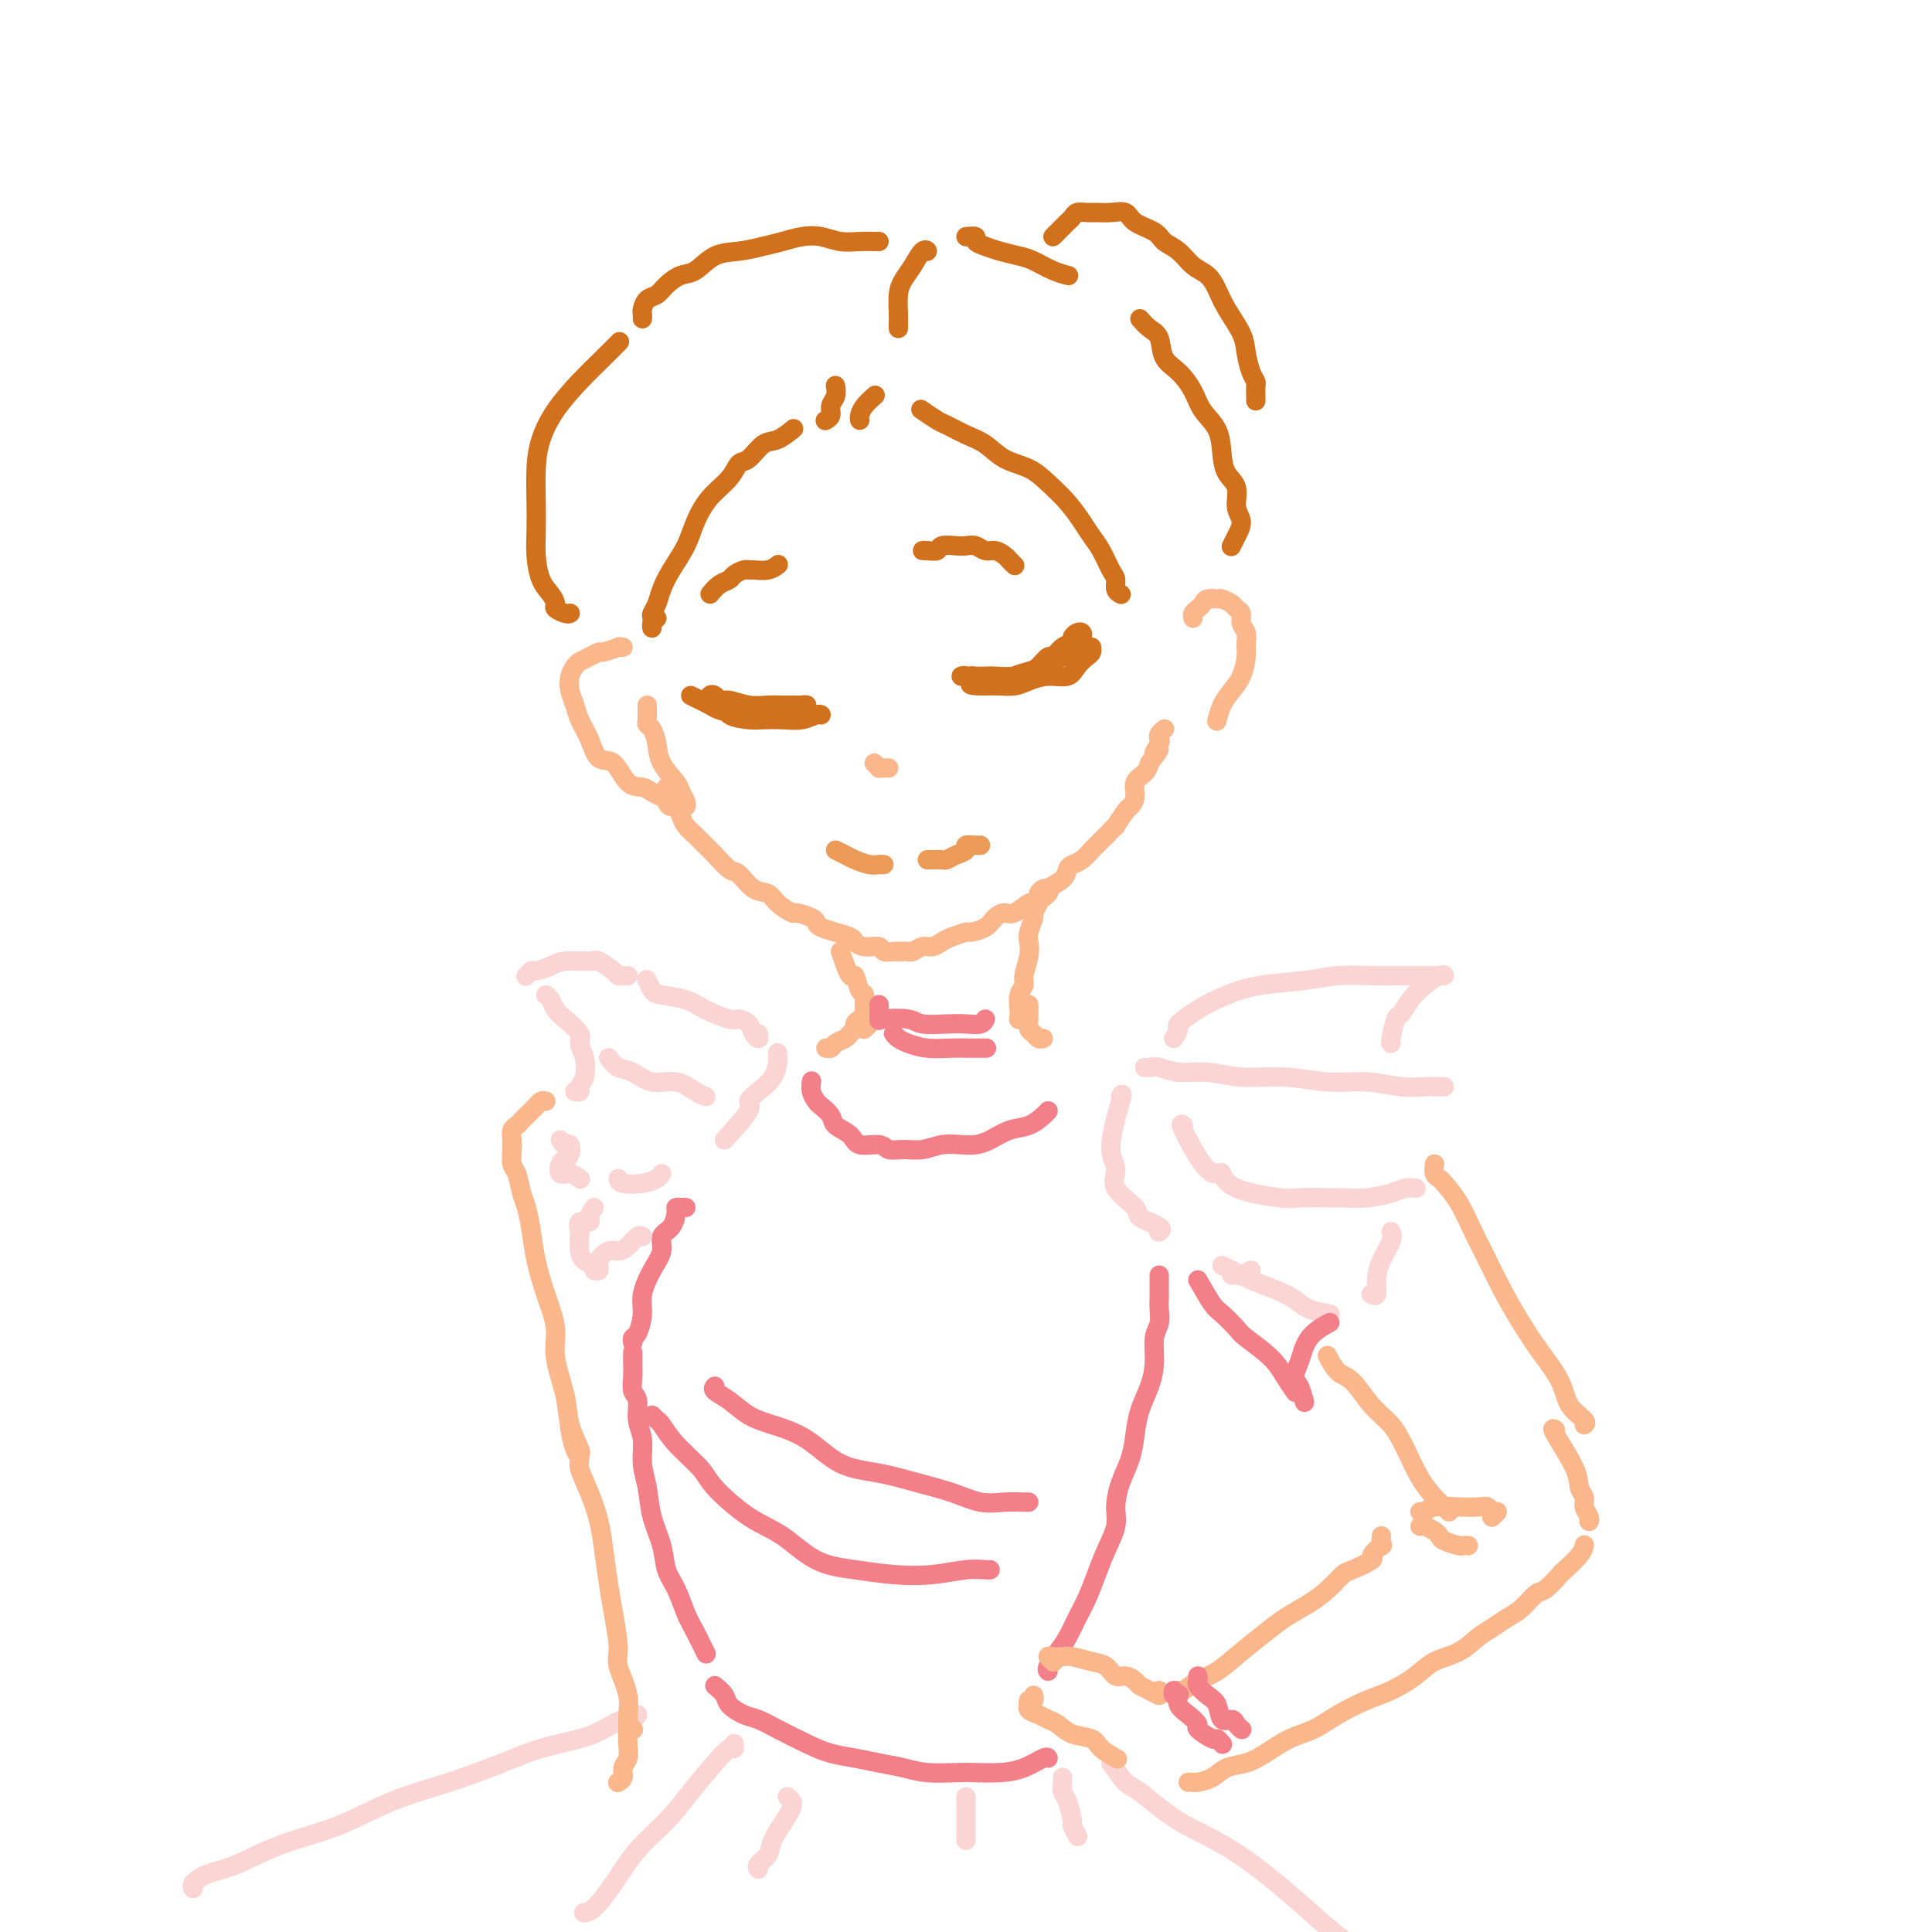 <svg viewBox='0 0 400 400' version='1.1' xmlns='http://www.w3.org/2000/svg' xmlns:xlink='http://www.w3.org/1999/xlink'><g fill='none' stroke='#FBB78C' stroke-width='4' stroke-linecap='round' stroke-linejoin='round'><path d='M138,163c0.024,0.230 0.048,0.460 0,1c-0.048,0.540 -0.168,1.390 0,2c0.168,0.610 0.625,0.978 1,1c0.375,0.022 0.667,-0.303 1,0c0.333,0.303 0.707,1.235 1,2c0.293,0.765 0.505,1.365 1,2c0.495,0.635 1.273,1.306 2,2c0.727,0.694 1.405,1.412 2,2c0.595,0.588 1.108,1.046 2,2c0.892,0.954 2.163,2.405 3,3c0.837,0.595 1.241,0.335 2,1c0.759,0.665 1.875,2.254 3,3c1.125,0.746 2.259,0.648 3,1c0.741,0.352 1.088,1.155 2,2c0.912,0.845 2.388,1.732 3,2c0.612,0.268 0.358,-0.082 1,0c0.642,0.082 2.179,0.595 3,1c0.821,0.405 0.924,0.700 1,1c0.076,0.300 0.124,0.605 1,1c0.876,0.395 2.579,0.880 3,1c0.421,0.120 -0.440,-0.127 0,0c0.440,0.127 2.183,0.626 3,1c0.817,0.374 0.709,0.622 1,1c0.291,0.378 0.981,0.886 2,1c1.019,0.114 2.368,-0.166 3,0c0.632,0.166 0.548,0.776 1,1c0.452,0.224 1.441,0.060 2,0c0.559,-0.060 0.689,-0.016 1,0c0.311,0.016 0.803,0.005 1,0c0.197,-0.005 0.098,-0.002 0,0'/><path d='M186,197c0.780,-0.032 1.560,-0.064 2,0c0.440,0.064 0.539,0.225 1,0c0.461,-0.225 1.283,-0.835 2,-1c0.717,-0.165 1.328,0.114 2,0c0.672,-0.114 1.405,-0.621 2,-1c0.595,-0.379 1.051,-0.630 2,-1c0.949,-0.370 2.390,-0.860 3,-1c0.610,-0.140 0.389,0.070 1,0c0.611,-0.070 2.056,-0.419 3,-1c0.944,-0.581 1.388,-1.394 2,-2c0.612,-0.606 1.391,-1.007 2,-1c0.609,0.007 1.046,0.420 2,0c0.954,-0.420 2.424,-1.673 3,-2c0.576,-0.327 0.259,0.274 1,0c0.741,-0.274 2.541,-1.422 3,-2c0.459,-0.578 -0.421,-0.588 0,-1c0.421,-0.412 2.144,-1.228 3,-2c0.856,-0.772 0.844,-1.502 1,-2c0.156,-0.498 0.478,-0.766 1,-1c0.522,-0.234 1.244,-0.435 2,-1c0.756,-0.565 1.546,-1.493 2,-2c0.454,-0.507 0.573,-0.591 1,-1c0.427,-0.409 1.161,-1.142 2,-2c0.839,-0.858 1.784,-1.843 2,-2c0.216,-0.157 -0.298,0.512 0,0c0.298,-0.512 1.407,-2.206 2,-3c0.593,-0.794 0.670,-0.688 1,-1c0.330,-0.312 0.913,-1.042 1,-2c0.087,-0.958 -0.323,-2.142 0,-3c0.323,-0.858 1.378,-1.388 2,-2c0.622,-0.612 0.811,-1.306 1,-2'/><path d='M238,158c3.416,-4.522 1.455,-2.326 1,-2c-0.455,0.326 0.596,-1.219 1,-2c0.404,-0.781 0.160,-0.797 0,-1c-0.160,-0.203 -0.235,-0.593 0,-1c0.235,-0.407 0.782,-0.831 1,-1c0.218,-0.169 0.109,-0.085 0,0'/><path d='M247,128c-0.087,-0.331 -0.174,-0.663 0,-1c0.174,-0.337 0.609,-0.680 1,-1c0.391,-0.320 0.739,-0.619 1,-1c0.261,-0.381 0.437,-0.845 1,-1c0.563,-0.155 1.514,-0.001 2,0c0.486,0.001 0.507,-0.152 1,0c0.493,0.152 1.456,0.607 2,1c0.544,0.393 0.667,0.724 1,1c0.333,0.276 0.874,0.499 1,1c0.126,0.501 -0.165,1.282 0,2c0.165,0.718 0.784,1.375 1,2c0.216,0.625 0.027,1.220 0,2c-0.027,0.780 0.108,1.747 0,3c-0.108,1.253 -0.460,2.791 -1,4c-0.540,1.209 -1.268,2.087 -2,3c-0.732,0.913 -1.466,1.861 -2,3c-0.534,1.139 -0.867,2.468 -1,3c-0.133,0.532 -0.067,0.266 0,0'/><path d='M129,134c-0.509,0.032 -1.018,0.064 -1,0c0.018,-0.064 0.562,-0.224 0,0c-0.562,0.224 -2.230,0.833 -3,1c-0.770,0.167 -0.641,-0.108 -1,0c-0.359,0.108 -1.207,0.598 -2,1c-0.793,0.402 -1.530,0.716 -2,1c-0.470,0.284 -0.674,0.540 -1,1c-0.326,0.460 -0.775,1.125 -1,2c-0.225,0.875 -0.227,1.958 0,3c0.227,1.042 0.683,2.041 1,3c0.317,0.959 0.496,1.879 1,3c0.504,1.121 1.332,2.443 2,4c0.668,1.557 1.176,3.348 2,4c0.824,0.652 1.966,0.164 3,1c1.034,0.836 1.962,2.995 3,4c1.038,1.005 2.185,0.857 3,1c0.815,0.143 1.296,0.577 2,1c0.704,0.423 1.630,0.835 2,1c0.370,0.165 0.185,0.082 0,0'/><path d='M134,146c-0.006,0.223 -0.012,0.446 0,1c0.012,0.554 0.043,1.438 0,2c-0.043,0.562 -0.159,0.801 0,1c0.159,0.199 0.591,0.357 1,1c0.409,0.643 0.793,1.773 1,3c0.207,1.227 0.238,2.553 1,4c0.762,1.447 2.257,3.015 3,4c0.743,0.985 0.735,1.388 1,2c0.265,0.612 0.802,1.434 1,2c0.198,0.566 0.057,0.876 0,1c-0.057,0.124 -0.028,0.062 0,0'/></g>
<g fill='none' stroke='#D2711D' stroke-width='4' stroke-linecap='round' stroke-linejoin='round'><path d='M136,128c-0.421,0.254 -0.842,0.508 -1,1c-0.158,0.492 -0.054,1.224 0,1c0.054,-0.224 0.058,-1.402 0,-2c-0.058,-0.598 -0.177,-0.616 0,-1c0.177,-0.384 0.652,-1.133 1,-2c0.348,-0.867 0.570,-1.852 1,-3c0.430,-1.148 1.067,-2.460 2,-4c0.933,-1.540 2.161,-3.310 3,-5c0.839,-1.690 1.288,-3.301 2,-5c0.712,-1.699 1.688,-3.485 3,-5c1.312,-1.515 2.959,-2.758 4,-4c1.041,-1.242 1.477,-2.484 2,-3c0.523,-0.516 1.132,-0.307 2,-1c0.868,-0.693 1.996,-2.289 3,-3c1.004,-0.711 1.886,-0.538 3,-1c1.114,-0.462 2.461,-1.561 3,-2c0.539,-0.439 0.269,-0.220 0,0'/><path d='M171,87c-0.121,0.065 -0.243,0.129 0,0c0.243,-0.129 0.850,-0.452 1,-1c0.150,-0.548 -0.156,-1.322 0,-2c0.156,-0.678 0.773,-1.259 1,-2c0.227,-0.741 0.065,-1.640 0,-2c-0.065,-0.360 -0.032,-0.180 0,0'/><path d='M178,87c-0.054,-0.256 -0.107,-0.512 0,-1c0.107,-0.488 0.375,-1.208 1,-2c0.625,-0.792 1.607,-1.655 2,-2c0.393,-0.345 0.196,-0.173 0,0'/><path d='M191,85c-0.305,-0.210 -0.609,-0.419 0,0c0.609,0.419 2.132,1.467 3,2c0.868,0.533 1.082,0.551 2,1c0.918,0.449 2.541,1.330 4,2c1.459,0.670 2.753,1.130 4,2c1.247,0.870 2.445,2.151 4,3c1.555,0.849 3.466,1.266 5,2c1.534,0.734 2.690,1.784 4,3c1.310,1.216 2.774,2.598 4,4c1.226,1.402 2.213,2.822 3,4c0.787,1.178 1.373,2.112 2,3c0.627,0.888 1.296,1.730 2,3c0.704,1.270 1.443,2.967 2,4c0.557,1.033 0.933,1.401 1,2c0.067,0.599 -0.174,1.431 0,2c0.174,0.569 0.764,0.877 1,1c0.236,0.123 0.118,0.062 0,0'/><path d='M143,144c1.567,0.762 3.134,1.525 4,2c0.866,0.475 1.032,0.663 2,1c0.968,0.337 2.739,0.823 4,1c1.261,0.177 2.012,0.045 3,0c0.988,-0.045 2.215,-0.002 3,0c0.785,0.002 1.130,-0.038 2,0c0.870,0.038 2.265,0.154 3,0c0.735,-0.154 0.811,-0.577 1,-1c0.189,-0.423 0.490,-0.845 1,-1c0.510,-0.155 1.228,-0.042 1,0c-0.228,0.042 -1.404,0.012 -2,0c-0.596,-0.012 -0.614,-0.007 -1,0c-0.386,0.007 -1.140,0.017 -2,0c-0.860,-0.017 -1.827,-0.061 -3,0c-1.173,0.061 -2.553,0.226 -4,0c-1.447,-0.226 -2.960,-0.842 -4,-1c-1.040,-0.158 -1.606,0.142 -2,0c-0.394,-0.142 -0.617,-0.725 -1,-1c-0.383,-0.275 -0.927,-0.242 -1,0c-0.073,0.242 0.325,0.692 1,1c0.675,0.308 1.629,0.475 2,1c0.371,0.525 0.161,1.410 1,2c0.839,0.590 2.729,0.886 4,1c1.271,0.114 1.924,0.044 3,0c1.076,-0.044 2.576,-0.064 4,0c1.424,0.064 2.774,0.213 4,0c1.226,-0.213 2.330,-0.788 3,-1c0.670,-0.212 0.906,-0.061 1,0c0.094,0.061 0.047,0.030 0,0'/><path d='M199,140c0.360,-0.113 0.719,-0.226 1,0c0.281,0.226 0.483,0.790 1,1c0.517,0.210 1.350,0.067 2,0c0.650,-0.067 1.118,-0.058 2,0c0.882,0.058 2.176,0.165 3,0c0.824,-0.165 1.176,-0.603 2,-1c0.824,-0.397 2.121,-0.754 3,-1c0.879,-0.246 1.339,-0.380 2,-1c0.661,-0.620 1.521,-1.724 2,-2c0.479,-0.276 0.576,0.276 1,0c0.424,-0.276 1.175,-1.381 2,-2c0.825,-0.619 1.724,-0.751 2,-1c0.276,-0.249 -0.072,-0.613 0,-1c0.072,-0.387 0.565,-0.796 1,-1c0.435,-0.204 0.811,-0.204 1,0c0.189,0.204 0.189,0.613 0,1c-0.189,0.387 -0.569,0.751 -1,1c-0.431,0.249 -0.914,0.381 -1,1c-0.086,0.619 0.224,1.725 0,2c-0.224,0.275 -0.984,-0.280 -2,0c-1.016,0.280 -2.288,1.395 -3,2c-0.712,0.605 -0.862,0.698 -2,1c-1.138,0.302 -3.262,0.812 -5,1c-1.738,0.188 -3.090,0.053 -4,0c-0.910,-0.053 -1.378,-0.025 -2,0c-0.622,0.025 -1.398,0.045 -2,0c-0.602,-0.045 -1.029,-0.156 -1,0c0.029,0.156 0.515,0.578 1,1'/><path d='M202,141c-2.784,1.003 0.257,1.011 2,1c1.743,-0.011 2.190,-0.040 3,0c0.810,0.040 1.985,0.149 3,0c1.015,-0.149 1.872,-0.554 3,-1c1.128,-0.446 2.526,-0.931 4,-1c1.474,-0.069 3.022,0.279 4,0c0.978,-0.279 1.386,-1.185 2,-2c0.614,-0.815 1.433,-1.538 2,-2c0.567,-0.462 0.884,-0.663 1,-1c0.116,-0.337 0.033,-0.811 0,-1c-0.033,-0.189 -0.017,-0.095 0,0'/></g>
<g fill='none' stroke='#EC9A57' stroke-width='4' stroke-linecap='round' stroke-linejoin='round'><path d='M173,176c0.696,0.340 1.391,0.679 2,1c0.609,0.321 1.130,0.622 2,1c0.870,0.378 2.089,0.833 3,1c0.911,0.167 1.515,0.045 2,0c0.485,-0.045 0.853,-0.013 1,0c0.147,0.013 0.074,0.006 0,0'/><path d='M192,178c0.215,0.007 0.430,0.013 1,0c0.570,-0.013 1.496,-0.046 2,0c0.504,0.046 0.586,0.170 1,0c0.414,-0.170 1.158,-0.634 2,-1c0.842,-0.366 1.781,-0.634 2,-1c0.219,-0.366 -0.281,-0.830 0,-1c0.281,-0.170 1.345,-0.046 2,0c0.655,0.046 0.901,0.013 1,0c0.099,-0.013 0.049,-0.007 0,0'/></g>
<g fill='none' stroke='#FBB78C' stroke-width='4' stroke-linecap='round' stroke-linejoin='round'><path d='M181,158c0.445,0.423 0.890,0.845 1,1c0.110,0.155 -0.115,0.041 0,0c0.115,-0.041 0.569,-0.011 1,0c0.431,0.011 0.837,0.003 1,0c0.163,-0.003 0.081,-0.002 0,0'/><path d='M174,197c0.754,2.202 1.507,4.403 2,5c0.493,0.597 0.724,-0.411 1,0c0.276,0.411 0.597,2.243 1,3c0.403,0.757 0.889,0.441 1,1c0.111,0.559 -0.153,1.992 0,3c0.153,1.008 0.721,1.590 1,2c0.279,0.410 0.267,0.649 0,1c-0.267,0.351 -0.791,0.815 -1,1c-0.209,0.185 -0.105,0.093 0,0'/><path d='M178,211c-0.449,0.333 -0.898,0.666 -1,1c-0.102,0.334 0.142,0.668 0,1c-0.142,0.332 -0.669,0.663 -1,1c-0.331,0.337 -0.467,0.679 -1,1c-0.533,0.321 -1.462,0.622 -2,1c-0.538,0.378 -0.683,0.832 -1,1c-0.317,0.168 -0.805,0.048 -1,0c-0.195,-0.048 -0.098,-0.024 0,0'/><path d='M217,184c-0.312,-0.087 -0.623,-0.174 -1,0c-0.377,0.174 -0.818,0.608 -1,1c-0.182,0.392 -0.105,0.742 0,1c0.105,0.258 0.238,0.425 0,1c-0.238,0.575 -0.847,1.559 -1,2c-0.153,0.441 0.151,0.338 0,1c-0.151,0.662 -0.757,2.089 -1,3c-0.243,0.911 -0.121,1.307 0,2c0.121,0.693 0.243,1.685 0,3c-0.243,1.315 -0.850,2.954 -1,4c-0.150,1.046 0.156,1.499 0,2c-0.156,0.501 -0.775,1.048 -1,2c-0.225,0.952 -0.057,2.308 0,3c0.057,0.692 0.001,0.721 0,1c-0.001,0.279 0.051,0.807 0,1c-0.051,0.193 -0.206,0.052 0,0c0.206,-0.052 0.773,-0.015 1,0c0.227,0.015 0.113,0.007 0,0'/><path d='M213,208c-0.007,0.787 -0.013,1.574 0,2c0.013,0.426 0.046,0.492 0,1c-0.046,0.508 -0.170,1.456 0,2c0.170,0.544 0.633,0.682 1,1c0.367,0.318 0.637,0.816 1,1c0.363,0.184 0.818,0.052 1,0c0.182,-0.052 0.091,-0.026 0,0'/></g>
<g fill='none' stroke='#F37F89' stroke-width='4' stroke-linecap='round' stroke-linejoin='round'><path d='M168,224c0.026,-0.171 0.053,-0.341 0,0c-0.053,0.341 -0.185,1.194 0,2c0.185,0.806 0.687,1.566 1,2c0.313,0.434 0.438,0.541 1,1c0.562,0.459 1.562,1.271 2,2c0.438,0.729 0.315,1.376 1,2c0.685,0.624 2.178,1.225 3,2c0.822,0.775 0.975,1.725 2,2c1.025,0.275 2.924,-0.126 4,0c1.076,0.126 1.331,0.780 2,1c0.669,0.220 1.754,0.007 3,0c1.246,-0.007 2.654,0.192 4,0c1.346,-0.192 2.632,-0.777 4,-1c1.368,-0.223 2.820,-0.086 4,0c1.180,0.086 2.088,0.122 3,0c0.912,-0.122 1.828,-0.400 3,-1c1.172,-0.600 2.601,-1.520 4,-2c1.399,-0.480 2.767,-0.520 4,-1c1.233,-0.480 2.332,-1.398 3,-2c0.668,-0.602 0.905,-0.886 1,-1c0.095,-0.114 0.047,-0.057 0,0'/><path d='M142,250c-0.306,0.009 -0.612,0.018 -1,0c-0.388,-0.018 -0.859,-0.063 -1,0c-0.141,0.063 0.048,0.234 0,1c-0.048,0.766 -0.332,2.126 -1,3c-0.668,0.874 -1.719,1.261 -2,2c-0.281,0.739 0.209,1.830 0,3c-0.209,1.170 -1.118,2.418 -2,4c-0.882,1.582 -1.739,3.500 -2,5c-0.261,1.500 0.074,2.584 0,4c-0.074,1.416 -0.556,3.163 -1,4c-0.444,0.837 -0.850,0.764 -1,1c-0.150,0.236 -0.043,0.782 0,1c0.043,0.218 0.021,0.109 0,0'/><path d='M131,280c0.002,0.379 0.005,0.757 0,1c-0.005,0.243 -0.016,0.350 0,1c0.016,0.650 0.061,1.842 0,3c-0.061,1.158 -0.227,2.283 0,3c0.227,0.717 0.849,1.025 1,2c0.151,0.975 -0.168,2.615 0,4c0.168,1.385 0.822,2.515 1,4c0.178,1.485 -0.122,3.324 0,5c0.122,1.676 0.666,3.188 1,5c0.334,1.812 0.460,3.923 1,6c0.540,2.077 1.495,4.119 2,6c0.505,1.881 0.559,3.601 1,5c0.441,1.399 1.267,2.477 2,4c0.733,1.523 1.372,3.491 2,5c0.628,1.509 1.246,2.560 2,4c0.754,1.440 1.644,3.269 2,4c0.356,0.731 0.178,0.366 0,0'/><path d='M240,264c-0.002,1.618 -0.005,3.236 0,4c0.005,0.764 0.016,0.675 0,1c-0.016,0.325 -0.059,1.065 0,2c0.059,0.935 0.219,2.066 0,3c-0.219,0.934 -0.818,1.673 -1,3c-0.182,1.327 0.054,3.242 0,5c-0.054,1.758 -0.399,3.357 -1,5c-0.601,1.643 -1.458,3.328 -2,5c-0.542,1.672 -0.771,3.331 -1,5c-0.229,1.669 -0.460,3.348 -1,5c-0.540,1.652 -1.391,3.277 -2,5c-0.609,1.723 -0.978,3.546 -1,5c-0.022,1.454 0.304,2.541 0,4c-0.304,1.459 -1.236,3.290 -2,5c-0.764,1.710 -1.359,3.300 -2,5c-0.641,1.700 -1.328,3.509 -2,5c-0.672,1.491 -1.329,2.662 -2,4c-0.671,1.338 -1.357,2.842 -2,4c-0.643,1.158 -1.245,1.970 -2,3c-0.755,1.030 -1.665,2.277 -2,3c-0.335,0.723 -0.096,0.921 0,1c0.096,0.079 0.048,0.040 0,0'/><path d='M148,349c0.805,0.674 1.609,1.348 2,2c0.391,0.652 0.368,1.280 1,2c0.632,0.720 1.918,1.530 3,2c1.082,0.470 1.961,0.598 3,1c1.039,0.402 2.237,1.077 4,2c1.763,0.923 4.092,2.092 6,3c1.908,0.908 3.397,1.553 5,2c1.603,0.447 3.321,0.694 5,1c1.679,0.306 3.319,0.670 5,1c1.681,0.330 3.404,0.625 5,1c1.596,0.375 3.066,0.831 5,1c1.934,0.169 4.332,0.052 6,0c1.668,-0.052 2.604,-0.038 4,0c1.396,0.038 3.250,0.101 5,0c1.750,-0.101 3.397,-0.367 5,-1c1.603,-0.633 3.162,-1.632 4,-2c0.838,-0.368 0.954,-0.105 1,0c0.046,0.105 0.023,0.053 0,0'/></g>
<g fill='none' stroke='#FBD4D4' stroke-width='4' stroke-linecap='round' stroke-linejoin='round'><path d='M132,355c-0.291,0.470 -0.582,0.940 -1,1c-0.418,0.060 -0.963,-0.291 -2,0c-1.037,0.291 -2.565,1.225 -4,2c-1.435,0.775 -2.778,1.392 -5,2c-2.222,0.608 -5.323,1.208 -8,2c-2.677,0.792 -4.929,1.775 -8,3c-3.071,1.225 -6.959,2.692 -11,4c-4.041,1.308 -8.233,2.458 -12,4c-3.767,1.542 -7.108,3.477 -11,5c-3.892,1.523 -8.335,2.633 -12,4c-3.665,1.367 -6.551,2.989 -9,4c-2.449,1.011 -4.460,1.409 -6,2c-1.540,0.591 -2.609,1.375 -3,2c-0.391,0.625 -0.105,1.091 0,1c0.105,-0.091 0.030,-0.740 0,-1c-0.030,-0.260 -0.015,-0.130 0,0'/><path d='M152,361c0.055,0.475 0.110,0.951 0,1c-0.110,0.049 -0.384,-0.328 -1,0c-0.616,0.328 -1.574,1.359 -3,3c-1.426,1.641 -3.320,3.890 -5,6c-1.680,2.110 -3.148,4.082 -5,6c-1.852,1.918 -4.090,3.782 -6,6c-1.910,2.218 -3.491,4.790 -5,7c-1.509,2.210 -2.945,4.056 -4,5c-1.055,0.944 -1.730,0.984 -2,1c-0.270,0.016 -0.135,0.008 0,0'/><path d='M163,372c0.416,0.335 0.831,0.670 1,1c0.169,0.330 0.090,0.655 0,1c-0.090,0.345 -0.192,0.709 -1,2c-0.808,1.291 -2.321,3.509 -3,5c-0.679,1.491 -0.522,2.255 -1,3c-0.478,0.745 -1.590,1.470 -2,2c-0.410,0.530 -0.117,0.866 0,1c0.117,0.134 0.059,0.067 0,0'/><path d='M200,372c0.000,2.733 0.000,5.467 0,7c0.000,1.533 0.000,1.867 0,2c0.000,0.133 0.000,0.067 0,0'/><path d='M220,368c0.022,0.225 0.043,0.451 0,1c-0.043,0.549 -0.151,1.423 0,2c0.151,0.577 0.563,0.859 1,2c0.437,1.141 0.901,3.141 1,4c0.099,0.859 -0.166,0.577 0,1c0.166,0.423 0.762,1.549 1,2c0.238,0.451 0.119,0.225 0,0'/><path d='M230,365c1.104,1.614 2.209,3.228 3,4c0.791,0.772 1.269,0.700 3,2c1.731,1.300 4.716,3.970 8,6c3.284,2.030 6.869,3.418 11,6c4.131,2.582 8.809,6.358 13,10c4.191,3.642 7.893,7.151 12,10c4.107,2.849 8.617,5.037 12,7c3.383,1.963 5.639,3.701 8,5c2.361,1.299 4.828,2.157 6,3c1.172,0.843 1.049,1.669 1,2c-0.049,0.331 -0.025,0.165 0,0'/><path d='M150,236c2.152,-2.352 4.303,-4.704 5,-6c0.697,-1.296 -0.062,-1.537 0,-2c0.062,-0.463 0.945,-1.147 2,-2c1.055,-0.853 2.283,-1.875 3,-3c0.717,-1.125 0.924,-2.353 1,-3c0.076,-0.647 0.020,-0.713 0,-1c-0.020,-0.287 -0.006,-0.796 0,-1c0.006,-0.204 0.003,-0.102 0,0'/><path d='M157,214c0.097,0.484 0.195,0.968 0,1c-0.195,0.032 -0.681,-0.390 -1,-1c-0.319,-0.610 -0.470,-1.410 -1,-2c-0.530,-0.590 -1.437,-0.970 -2,-1c-0.563,-0.030 -0.780,0.292 -2,0c-1.220,-0.292 -3.441,-1.196 -5,-2c-1.559,-0.804 -2.456,-1.508 -4,-2c-1.544,-0.492 -3.733,-0.771 -5,-1c-1.267,-0.229 -1.610,-0.408 -2,-1c-0.390,-0.592 -0.826,-1.598 -1,-2c-0.174,-0.402 -0.087,-0.201 0,0'/><path d='M130,202c-0.317,-0.014 -0.634,-0.028 -1,0c-0.366,0.028 -0.780,0.098 -1,0c-0.220,-0.098 -0.246,-0.363 -1,-1c-0.754,-0.637 -2.237,-1.645 -3,-2c-0.763,-0.355 -0.806,-0.058 -2,0c-1.194,0.058 -3.539,-0.124 -5,0c-1.461,0.124 -2.038,0.555 -3,1c-0.962,0.445 -2.309,0.903 -3,1c-0.691,0.097 -0.724,-0.166 -1,0c-0.276,0.166 -0.793,0.762 -1,1c-0.207,0.238 -0.103,0.119 0,0'/><path d='M113,206c0.345,0.236 0.690,0.471 1,1c0.310,0.529 0.584,1.351 1,2c0.416,0.649 0.974,1.126 2,2c1.026,0.874 2.520,2.146 3,3c0.480,0.854 -0.052,1.290 0,2c0.052,0.710 0.690,1.693 1,3c0.310,1.307 0.293,2.939 0,4c-0.293,1.061 -0.862,1.553 -1,2c-0.138,0.447 0.155,0.851 0,1c-0.155,0.149 -0.759,0.043 -1,0c-0.241,-0.043 -0.121,-0.021 0,0'/><path d='M126,219c0.594,0.797 1.188,1.593 2,2c0.812,0.407 1.843,0.424 3,1c1.157,0.576 2.440,1.709 4,2c1.560,0.291 3.398,-0.262 5,0c1.602,0.262 2.970,1.340 4,2c1.030,0.660 1.723,0.903 2,1c0.277,0.097 0.139,0.049 0,0'/><path d='M116,236c0.316,0.476 0.631,0.952 1,1c0.369,0.048 0.791,-0.333 1,0c0.209,0.333 0.205,1.381 0,2c-0.205,0.619 -0.612,0.811 -1,1c-0.388,0.189 -0.759,0.377 -1,1c-0.241,0.623 -0.353,1.683 0,2c0.353,0.317 1.172,-0.107 2,0c0.828,0.107 1.665,0.745 2,1c0.335,0.255 0.167,0.128 0,0'/><path d='M123,250c-0.483,0.716 -0.967,1.433 -1,2c-0.033,0.567 0.383,0.985 0,1c-0.383,0.015 -1.565,-0.371 -2,0c-0.435,0.371 -0.125,1.500 0,2c0.125,0.500 0.063,0.373 0,1c-0.063,0.627 -0.127,2.010 0,3c0.127,0.990 0.445,1.587 1,2c0.555,0.413 1.349,0.641 2,1c0.651,0.359 1.161,0.849 1,1c-0.161,0.151 -0.994,-0.036 -1,0c-0.006,0.036 0.813,0.295 1,0c0.187,-0.295 -0.259,-1.144 0,-2c0.259,-0.856 1.222,-1.718 2,-2c0.778,-0.282 1.372,0.016 2,0c0.628,-0.016 1.292,-0.344 2,-1c0.708,-0.656 1.460,-1.638 2,-2c0.540,-0.362 0.869,-0.103 1,0c0.131,0.103 0.066,0.052 0,0'/><path d='M128,244c0.053,0.400 0.105,0.801 1,1c0.895,0.199 2.632,0.198 4,0c1.368,-0.198 2.368,-0.592 3,-1c0.632,-0.408 0.895,-0.831 1,-1c0.105,-0.169 0.053,-0.085 0,0'/><path d='M232,227c0.266,-0.470 0.531,-0.939 0,1c-0.531,1.939 -1.859,6.287 -2,9c-0.141,2.713 0.906,3.791 1,5c0.094,1.209 -0.763,2.548 0,4c0.763,1.452 3.146,3.016 4,4c0.854,0.984 0.177,1.387 1,2c0.823,0.613 3.145,1.434 4,2c0.855,0.566 0.244,0.876 0,1c-0.244,0.124 -0.122,0.062 0,0'/><path d='M237,221c0.280,0.033 0.560,0.065 1,0c0.440,-0.065 1.041,-0.229 2,0c0.959,0.229 2.277,0.850 4,1c1.723,0.150 3.851,-0.171 6,0c2.149,0.171 4.317,0.834 7,1c2.683,0.166 5.880,-0.166 9,0c3.120,0.166 6.163,0.829 9,1c2.837,0.171 5.468,-0.150 8,0c2.532,0.150 4.966,0.772 7,1c2.034,0.228 3.669,0.061 5,0c1.331,-0.061 2.358,-0.016 3,0c0.642,0.016 0.898,0.005 1,0c0.102,-0.005 0.051,-0.002 0,0'/><path d='M245,233c-0.368,-0.304 -0.737,-0.608 0,1c0.737,1.608 2.579,5.128 4,7c1.421,1.872 2.420,2.095 3,2c0.580,-0.095 0.741,-0.509 1,0c0.259,0.509 0.616,1.941 3,3c2.384,1.059 6.795,1.745 9,2c2.205,0.255 2.204,0.079 4,0c1.796,-0.079 5.389,-0.060 8,0c2.611,0.060 4.241,0.160 6,0c1.759,-0.160 3.647,-0.579 5,-1c1.353,-0.421 2.172,-0.844 3,-1c0.828,-0.156 1.665,-0.045 2,0c0.335,0.045 0.167,0.022 0,0'/><path d='M243,215c0.506,-0.803 1.012,-1.605 1,-2c-0.012,-0.395 -0.543,-0.382 0,-1c0.543,-0.618 2.159,-1.868 4,-3c1.841,-1.132 3.908,-2.146 6,-3c2.092,-0.854 4.208,-1.549 7,-2c2.792,-0.451 6.260,-0.657 9,-1c2.740,-0.343 4.754,-0.824 7,-1c2.246,-0.176 4.725,-0.047 7,0c2.275,0.047 4.345,0.011 6,0c1.655,-0.011 2.894,0.002 4,0c1.106,-0.002 2.081,-0.021 3,0c0.919,0.021 1.784,0.080 2,0c0.216,-0.080 -0.218,-0.298 -1,0c-0.782,0.298 -1.912,1.113 -3,2c-1.088,0.887 -2.134,1.845 -3,3c-0.866,1.155 -1.553,2.506 -2,3c-0.447,0.494 -0.656,0.133 -1,1c-0.344,0.867 -0.823,2.964 -1,4c-0.177,1.036 -0.050,1.010 0,1c0.050,-0.010 0.025,-0.005 0,0'/><path d='M259,263c-0.762,0.423 -1.524,0.845 -2,1c-0.476,0.155 -0.667,0.042 -1,0c-0.333,-0.042 -0.810,-0.012 -1,0c-0.190,0.012 -0.095,0.006 0,0'/><path d='M253,262c0.516,0.244 1.031,0.489 2,1c0.969,0.511 2.390,1.290 4,2c1.610,0.710 3.408,1.353 5,2c1.592,0.647 2.976,1.298 4,2c1.024,0.702 1.687,1.456 3,2c1.313,0.544 3.277,0.877 4,1c0.723,0.123 0.207,0.035 0,0c-0.207,-0.035 -0.103,-0.018 0,0'/><path d='M288,255c0.194,0.489 0.388,0.979 0,2c-0.388,1.021 -1.358,2.575 -2,4c-0.642,1.425 -0.956,2.722 -1,4c-0.044,1.278 0.180,2.536 0,3c-0.180,0.464 -0.766,0.132 -1,0c-0.234,-0.132 -0.117,-0.066 0,0'/></g>
<g fill='none' stroke='#FBB78C' stroke-width='4' stroke-linecap='round' stroke-linejoin='round'><path d='M297,241c-0.101,0.742 -0.203,1.483 0,2c0.203,0.517 0.710,0.809 1,1c0.290,0.191 0.363,0.282 1,1c0.637,0.718 1.839,2.063 3,4c1.161,1.937 2.280,4.466 3,6c0.720,1.534 1.040,2.072 2,4c0.960,1.928 2.559,5.247 4,8c1.441,2.753 2.723,4.940 4,7c1.277,2.060 2.549,3.992 4,6c1.451,2.008 3.082,4.093 4,6c0.918,1.907 1.122,3.635 2,5c0.878,1.365 2.429,2.368 3,3c0.571,0.632 0.163,0.895 0,1c-0.163,0.105 -0.082,0.053 0,0'/></g>
<g fill='none' stroke='#F37F89' stroke-width='4' stroke-linecap='round' stroke-linejoin='round'><path d='M248,265c1.126,1.968 2.251,3.937 3,5c0.749,1.063 1.120,1.221 2,2c0.880,0.779 2.268,2.178 3,3c0.732,0.822 0.810,1.068 2,2c1.190,0.932 3.494,2.549 5,4c1.506,1.451 2.213,2.737 3,4c0.787,1.263 1.653,2.504 2,3c0.347,0.496 0.173,0.248 0,0'/><path d='M270,290c0.076,0.298 0.152,0.597 0,0c-0.152,-0.597 -0.534,-2.088 -1,-3c-0.466,-0.912 -1.018,-1.243 -1,-2c0.018,-0.757 0.604,-1.940 1,-3c0.396,-1.060 0.601,-1.995 1,-3c0.399,-1.005 0.992,-2.078 2,-3c1.008,-0.922 2.431,-1.692 3,-2c0.569,-0.308 0.285,-0.154 0,0'/></g>
<g fill='none' stroke='#FBB78C' stroke-width='4' stroke-linecap='round' stroke-linejoin='round'><path d='M275,281c-0.161,-0.313 -0.321,-0.626 0,0c0.321,0.626 1.125,2.192 2,3c0.875,0.808 1.823,0.859 3,2c1.177,1.141 2.584,3.373 4,5c1.416,1.627 2.841,2.649 4,4c1.159,1.351 2.051,3.031 3,5c0.949,1.969 1.953,4.226 3,6c1.047,1.774 2.136,3.063 3,4c0.864,0.937 1.502,1.521 2,2c0.498,0.479 0.857,0.851 1,1c0.143,0.149 0.072,0.074 0,0'/><path d='M294,313c0.319,0.113 0.639,0.225 1,0c0.361,-0.225 0.765,-0.788 2,-1c1.235,-0.212 3.302,-0.072 5,0c1.698,0.072 3.026,0.075 4,0c0.974,-0.075 1.595,-0.230 2,0c0.405,0.230 0.593,0.845 1,1c0.407,0.155 1.033,-0.151 1,0c-0.033,0.151 -0.724,0.757 -1,1c-0.276,0.243 -0.138,0.121 0,0'/><path d='M294,316c0.224,-0.089 0.449,-0.178 1,0c0.551,0.178 1.429,0.622 2,1c0.571,0.378 0.836,0.690 1,1c0.164,0.310 0.226,0.619 1,1c0.774,0.381 2.259,0.834 3,1c0.741,0.166 0.738,0.045 1,0c0.262,-0.045 0.789,-0.013 1,0c0.211,0.013 0.105,0.006 0,0'/><path d='M286,318c-0.069,0.902 -0.137,1.804 0,2c0.137,0.196 0.480,-0.314 0,0c-0.480,0.314 -1.783,1.452 -2,2c-0.217,0.548 0.653,0.506 0,1c-0.653,0.494 -2.828,1.525 -4,2c-1.172,0.475 -1.341,0.395 -2,1c-0.659,0.605 -1.809,1.897 -3,3c-1.191,1.103 -2.422,2.018 -4,3c-1.578,0.982 -3.503,2.030 -5,3c-1.497,0.970 -2.565,1.861 -4,3c-1.435,1.139 -3.236,2.526 -5,4c-1.764,1.474 -3.492,3.036 -5,4c-1.508,0.964 -2.796,1.330 -4,2c-1.204,0.670 -2.323,1.643 -3,2c-0.677,0.357 -0.913,0.096 -1,0c-0.087,-0.096 -0.025,-0.027 0,0c0.025,0.027 0.012,0.014 0,0'/><path d='M240,350c0.171,0.511 0.341,1.022 0,1c-0.341,-0.022 -1.194,-0.579 -2,-1c-0.806,-0.421 -1.566,-0.708 -2,-1c-0.434,-0.292 -0.541,-0.589 -1,-1c-0.459,-0.411 -1.271,-0.937 -2,-1c-0.729,-0.063 -1.374,0.337 -2,0c-0.626,-0.337 -1.232,-1.411 -2,-2c-0.768,-0.589 -1.699,-0.695 -3,-1c-1.301,-0.305 -2.972,-0.810 -4,-1c-1.028,-0.190 -1.414,-0.065 -2,0c-0.586,0.065 -1.374,0.069 -2,0c-0.626,-0.069 -1.092,-0.211 -1,0c0.092,0.211 0.740,0.775 1,1c0.260,0.225 0.130,0.113 0,0'/><path d='M214,351c0.112,0.455 0.225,0.909 0,1c-0.225,0.091 -0.786,-0.183 -1,0c-0.214,0.183 -0.079,0.823 0,1c0.079,0.177 0.104,-0.108 0,0c-0.104,0.108 -0.336,0.610 0,1c0.336,0.390 1.238,0.667 2,1c0.762,0.333 1.382,0.722 2,1c0.618,0.278 1.234,0.446 2,1c0.766,0.554 1.680,1.494 3,2c1.320,0.506 3.044,0.579 4,1c0.956,0.421 1.142,1.190 2,2c0.858,0.810 2.388,1.660 3,2c0.612,0.340 0.306,0.170 0,0'/><path d='M322,296c-0.431,-0.262 -0.863,-0.523 0,1c0.863,1.523 3.020,4.831 4,7c0.980,2.169 0.785,3.198 1,4c0.215,0.802 0.842,1.378 1,2c0.158,0.622 -0.154,1.290 0,2c0.154,0.710 0.772,1.460 1,2c0.228,0.540 0.065,0.868 0,1c-0.065,0.132 -0.033,0.066 0,0'/><path d='M246,369c0.383,-0.016 0.766,-0.031 1,0c0.234,0.031 0.319,0.109 1,0c0.681,-0.109 1.959,-0.403 3,-1c1.041,-0.597 1.845,-1.496 3,-2c1.155,-0.504 2.659,-0.613 4,-1c1.341,-0.387 2.518,-1.052 4,-2c1.482,-0.948 3.270,-2.178 5,-3c1.730,-0.822 3.404,-1.234 5,-2c1.596,-0.766 3.114,-1.886 5,-3c1.886,-1.114 4.139,-2.223 6,-3c1.861,-0.777 3.331,-1.223 5,-2c1.669,-0.777 3.538,-1.885 5,-3c1.462,-1.115 2.516,-2.239 4,-3c1.484,-0.761 3.397,-1.161 5,-2c1.603,-0.839 2.895,-2.117 4,-3c1.105,-0.883 2.024,-1.372 3,-2c0.976,-0.628 2.010,-1.395 3,-2c0.990,-0.605 1.937,-1.049 3,-2c1.063,-0.951 2.243,-2.408 3,-3c0.757,-0.592 1.093,-0.320 2,-1c0.907,-0.680 2.387,-2.312 3,-3c0.613,-0.688 0.360,-0.432 1,-1c0.640,-0.568 2.172,-1.961 3,-3c0.828,-1.039 0.951,-1.726 1,-2c0.049,-0.274 0.025,-0.137 0,0'/><path d='M113,228c-0.325,-0.097 -0.650,-0.195 -1,0c-0.350,0.195 -0.724,0.681 -1,1c-0.276,0.319 -0.452,0.470 -1,1c-0.548,0.530 -1.467,1.438 -2,2c-0.533,0.562 -0.678,0.779 -1,1c-0.322,0.221 -0.819,0.448 -1,1c-0.181,0.552 -0.046,1.430 0,2c0.046,0.570 0.001,0.831 0,1c-0.001,0.169 0.041,0.245 0,1c-0.041,0.755 -0.166,2.188 0,3c0.166,0.812 0.621,1.001 1,2c0.379,0.999 0.681,2.806 1,4c0.319,1.194 0.654,1.774 1,3c0.346,1.226 0.704,3.097 1,5c0.296,1.903 0.531,3.838 1,6c0.469,2.162 1.171,4.551 2,7c0.829,2.449 1.785,4.957 2,7c0.215,2.043 -0.310,3.619 0,6c0.310,2.381 1.456,5.566 2,8c0.544,2.434 0.486,4.116 1,6c0.514,1.884 1.600,3.969 2,5c0.400,1.031 0.114,1.009 0,1c-0.114,-0.009 -0.057,-0.004 0,0'/><path d='M118,295c-0.080,0.022 -0.159,0.044 0,1c0.159,0.956 0.557,2.845 1,4c0.443,1.155 0.931,1.576 1,2c0.069,0.424 -0.280,0.850 0,2c0.280,1.150 1.188,3.025 2,5c0.812,1.975 1.528,4.052 2,6c0.472,1.948 0.699,3.768 1,6c0.301,2.232 0.677,4.875 1,7c0.323,2.125 0.593,3.731 1,6c0.407,2.269 0.950,5.200 1,7c0.050,1.800 -0.393,2.468 0,4c0.393,1.532 1.621,3.926 2,6c0.379,2.074 -0.090,3.828 0,5c0.090,1.172 0.740,1.764 1,2c0.260,0.236 0.130,0.118 0,0'/><path d='M130,357c-0.032,1.397 -0.065,2.795 0,4c0.065,1.205 0.227,2.218 0,3c-0.227,0.782 -0.844,1.333 -1,2c-0.156,0.667 0.150,1.449 0,2c-0.150,0.551 -0.757,0.872 -1,1c-0.243,0.128 -0.121,0.064 0,0'/></g>
<g fill='none' stroke='#D2711D' stroke-width='4' stroke-linecap='round' stroke-linejoin='round'><path d='M118,127c0.051,-0.025 0.103,-0.051 0,0c-0.103,0.051 -0.360,0.178 -1,0c-0.640,-0.178 -1.664,-0.662 -2,-1c-0.336,-0.338 0.015,-0.532 0,-1c-0.015,-0.468 -0.396,-1.210 -1,-2c-0.604,-0.790 -1.430,-1.627 -2,-3c-0.570,-1.373 -0.883,-3.282 -1,-5c-0.117,-1.718 -0.038,-3.245 0,-5c0.038,-1.755 0.035,-3.739 0,-6c-0.035,-2.261 -0.102,-4.800 0,-7c0.102,-2.200 0.375,-4.061 1,-6c0.625,-1.939 1.604,-3.956 3,-6c1.396,-2.044 3.209,-4.115 5,-6c1.791,-1.885 3.559,-3.584 5,-5c1.441,-1.416 2.555,-2.547 3,-3c0.445,-0.453 0.223,-0.226 0,0'/><path d='M133,66c0.017,-0.365 0.034,-0.730 0,-1c-0.034,-0.270 -0.119,-0.444 0,-1c0.119,-0.556 0.443,-1.495 1,-2c0.557,-0.505 1.348,-0.577 2,-1c0.652,-0.423 1.166,-1.199 2,-2c0.834,-0.801 1.987,-1.629 3,-2c1.013,-0.371 1.887,-0.284 3,-1c1.113,-0.716 2.464,-2.234 4,-3c1.536,-0.766 3.257,-0.781 5,-1c1.743,-0.219 3.508,-0.643 5,-1c1.492,-0.357 2.710,-0.646 4,-1c1.290,-0.354 2.654,-0.774 4,-1c1.346,-0.226 2.676,-0.257 4,0c1.324,0.257 2.642,0.801 4,1c1.358,0.199 2.756,0.053 4,0c1.244,-0.053 2.335,-0.014 3,0c0.665,0.014 0.904,0.004 1,0c0.096,-0.004 0.048,-0.002 0,0'/><path d='M191,52c0.489,0.071 0.979,0.142 1,0c0.021,-0.142 -0.425,-0.498 -1,0c-0.575,0.498 -1.278,1.849 -2,3c-0.722,1.151 -1.461,2.102 -2,3c-0.539,0.898 -0.876,1.743 -1,3c-0.124,1.257 -0.033,2.924 0,4c0.033,1.076 0.009,1.559 0,2c-0.009,0.441 -0.003,0.840 0,1c0.003,0.160 0.001,0.080 0,0'/><path d='M200,49c0.889,-0.089 1.778,-0.178 2,0c0.222,0.178 -0.223,0.624 0,1c0.223,0.376 1.116,0.682 2,1c0.884,0.318 1.761,0.649 3,1c1.239,0.351 2.840,0.721 4,1c1.160,0.279 1.878,0.467 3,1c1.122,0.533 2.648,1.413 4,2c1.352,0.587 2.529,0.882 3,1c0.471,0.118 0.235,0.059 0,0'/><path d='M236,66c0.631,0.723 1.261,1.445 2,2c0.739,0.555 1.586,0.942 2,2c0.414,1.058 0.394,2.788 1,4c0.606,1.212 1.836,1.906 3,3c1.164,1.094 2.261,2.590 3,4c0.739,1.410 1.120,2.736 2,4c0.880,1.264 2.259,2.467 3,4c0.741,1.533 0.844,3.397 1,5c0.156,1.603 0.365,2.947 1,4c0.635,1.053 1.697,1.817 2,3c0.303,1.183 -0.154,2.787 0,4c0.154,1.213 0.917,2.037 1,3c0.083,0.963 -0.516,2.067 -1,3c-0.484,0.933 -0.853,1.695 -1,2c-0.147,0.305 -0.074,0.152 0,0'/><path d='M218,49c0.758,-0.754 1.516,-1.508 2,-2c0.484,-0.492 0.695,-0.720 1,-1c0.305,-0.280 0.703,-0.610 1,-1c0.297,-0.390 0.492,-0.838 1,-1c0.508,-0.162 1.327,-0.037 2,0c0.673,0.037 1.199,-0.012 2,0c0.801,0.012 1.876,0.086 3,0c1.124,-0.086 2.296,-0.334 3,0c0.704,0.334 0.940,1.248 2,2c1.060,0.752 2.945,1.341 4,2c1.055,0.659 1.280,1.386 2,2c0.720,0.614 1.935,1.114 3,2c1.065,0.886 1.981,2.158 3,3c1.019,0.842 2.143,1.253 3,2c0.857,0.747 1.448,1.832 2,3c0.552,1.168 1.066,2.421 2,4c0.934,1.579 2.289,3.483 3,5c0.711,1.517 0.779,2.648 1,4c0.221,1.352 0.595,2.926 1,4c0.405,1.074 0.841,1.647 1,2c0.159,0.353 0.043,0.486 0,1c-0.043,0.514 -0.012,1.408 0,2c0.012,0.592 0.003,0.884 0,1c-0.003,0.116 -0.002,0.058 0,0'/><path d='M147,123c0.635,-0.754 1.270,-1.508 2,-2c0.730,-0.492 1.556,-0.720 2,-1c0.444,-0.280 0.507,-0.610 1,-1c0.493,-0.390 1.418,-0.840 2,-1c0.582,-0.160 0.822,-0.029 1,0c0.178,0.029 0.295,-0.044 1,0c0.705,0.044 1.997,0.204 3,0c1.003,-0.204 1.715,-0.773 2,-1c0.285,-0.227 0.142,-0.114 0,0'/><path d='M192,114c-0.478,0.008 -0.955,0.016 -1,0c-0.045,-0.016 0.344,-0.057 1,0c0.656,0.057 1.579,0.210 2,0c0.421,-0.210 0.339,-0.784 1,-1c0.661,-0.216 2.064,-0.073 3,0c0.936,0.073 1.406,0.075 2,0c0.594,-0.075 1.311,-0.228 2,0c0.689,0.228 1.351,0.835 2,1c0.649,0.165 1.284,-0.113 2,0c0.716,0.113 1.511,0.618 2,1c0.489,0.382 0.670,0.641 1,1c0.330,0.359 0.809,0.817 1,1c0.191,0.183 0.096,0.092 0,0'/></g>
<g fill='none' stroke='#F37F89' stroke-width='4' stroke-linecap='round' stroke-linejoin='round'><path d='M135,293c0.363,0.396 0.726,0.792 1,1c0.274,0.208 0.458,0.230 1,1c0.542,0.770 1.441,2.290 3,4c1.559,1.710 3.779,3.610 5,5c1.221,1.390 1.443,2.270 3,4c1.557,1.730 4.447,4.309 7,6c2.553,1.691 4.767,2.493 7,4c2.233,1.507 4.484,3.721 7,5c2.516,1.279 5.297,1.625 8,2c2.703,0.375 5.327,0.780 8,1c2.673,0.220 5.396,0.255 8,0c2.604,-0.255 5.090,-0.800 7,-1c1.910,-0.200 3.245,-0.054 4,0c0.755,0.054 0.930,0.015 1,0c0.070,-0.015 0.035,-0.008 0,0'/><path d='M148,287c-0.247,0.275 -0.494,0.550 0,1c0.494,0.450 1.728,1.076 3,2c1.272,0.924 2.581,2.144 4,3c1.419,0.856 2.947,1.346 5,2c2.053,0.654 4.631,1.473 7,3c2.369,1.527 4.530,3.762 7,5c2.470,1.238 5.247,1.481 8,2c2.753,0.519 5.480,1.316 8,2c2.520,0.684 4.833,1.255 7,2c2.167,0.745 4.188,1.664 6,2c1.812,0.336 3.413,0.090 5,0c1.587,-0.090 3.158,-0.024 4,0c0.842,0.024 0.955,0.007 1,0c0.045,-0.007 0.023,-0.003 0,0'/><path d='M243,350c-0.110,0.410 -0.220,0.819 0,1c0.220,0.181 0.771,0.132 1,0c0.229,-0.132 0.135,-0.349 0,0c-0.135,0.349 -0.313,1.264 0,2c0.313,0.736 1.116,1.292 2,2c0.884,0.708 1.848,1.566 2,2c0.152,0.434 -0.509,0.442 0,1c0.509,0.558 2.188,1.665 3,2c0.812,0.335 0.757,-0.102 1,0c0.243,0.102 0.784,0.743 1,1c0.216,0.257 0.108,0.128 0,0'/><path d='M248,347c0.046,0.360 0.091,0.721 0,1c-0.091,0.279 -0.319,0.477 0,1c0.319,0.523 1.184,1.372 2,2c0.816,0.628 1.581,1.033 2,2c0.419,0.967 0.491,2.494 1,3c0.509,0.506 1.456,-0.009 2,0c0.544,0.009 0.685,0.541 1,1c0.315,0.459 0.804,0.845 1,1c0.196,0.155 0.098,0.077 0,0'/><path d='M182,208c0.023,1.260 0.046,2.520 0,3c-0.046,0.480 -0.161,0.181 1,0c1.161,-0.181 3.600,-0.244 5,0c1.400,0.244 1.762,0.794 3,1c1.238,0.206 3.351,0.069 5,0c1.649,-0.069 2.834,-0.070 4,0c1.166,0.070 2.314,0.211 3,0c0.686,-0.211 0.910,-0.775 1,-1c0.090,-0.225 0.045,-0.113 0,0'/><path d='M185,214c0.284,0.340 0.568,0.679 1,1c0.432,0.321 1.013,0.622 2,1c0.987,0.378 2.381,0.833 4,1c1.619,0.167 3.465,0.045 5,0c1.535,-0.045 2.759,-0.012 4,0c1.241,0.012 2.497,0.003 3,0c0.503,-0.003 0.251,-0.002 0,0'/></g>
</svg>